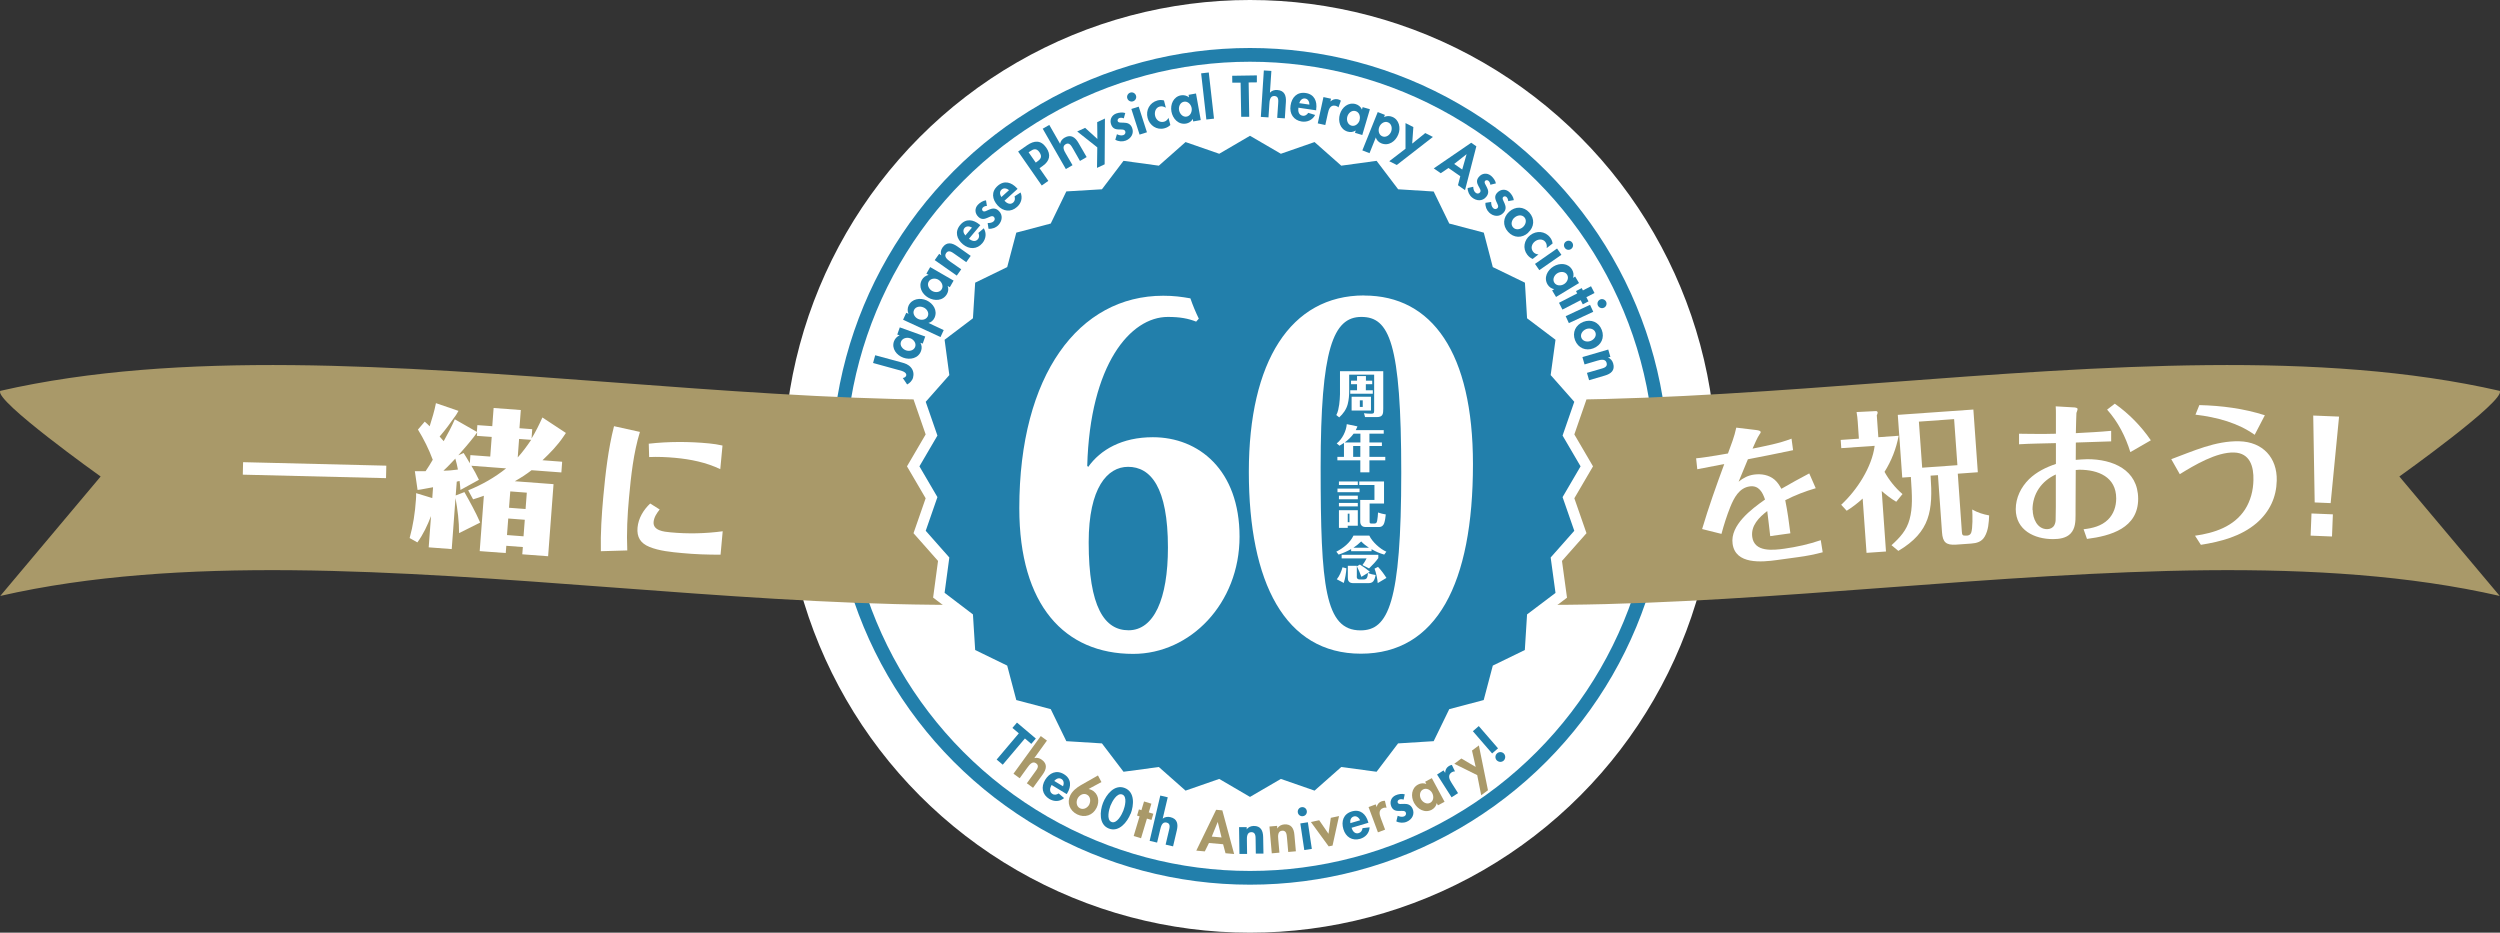 <?xml version="1.0" encoding="UTF-8"?>
<svg id="_レイヤー_2" data-name="レイヤー_2" xmlns="http://www.w3.org/2000/svg" viewBox="0 0 258.34 96.38">
  <rect x="0" y="0" width="258.34" height="96.38" fill="#333333" stroke="none"/>
  <defs>
    <style>
      .cls-1 {
        stroke-width: 11.34px;
      }

      .cls-1, .cls-2 {
        stroke: #fff;
      }

      .cls-1, .cls-2, .cls-3 {
        fill: none;
      }

      .cls-1, .cls-3 {
        stroke-miterlimit: 10;
      }

      .cls-4 {
        fill: #227fab;
      }

      .cls-5 {
        fill: #fff;
      }

      .cls-2 {
        stroke-width: 2.22px;
      }

      .cls-3 {
        stroke: #227fab;
        stroke-width: 1.42px;
      }

      .cls-6 {
        fill: #a99969;
      }
    </style>
  </defs>
  <g id="_レイヤー_1-2" data-name="レイヤー_1">
    <g>
      <circle class="cls-5" cx="129.17" cy="48.19" r="42.52"/>
      <circle class="cls-1" cx="129.17" cy="48.19" r="42.52"/>
      <circle class="cls-3" cx="129.17" cy="48.19" r="42.52"/>
    </g>
    <g>
      <path class="cls-6" d="M.03,40.39c37.03-8.48,89.63,6.73,126.67-1.74,0,7.06,0,14.13,0,21.19C89.66,68.31,37.06,53.11.03,61.58l10.37-12.34S-.65,41.37.03,40.39Z"/>
      <path class="cls-6" d="M258.31,40.39c-37.03-8.48-89.63,6.73-126.67-1.74v21.19c37.04,8.48,89.63-6.73,126.67,1.74l-10.37-12.34s11.06-7.88,10.37-8.85Z"/>
    </g>
    <g>
      <path class="cls-5" d="M182.93,55.43c-.09-.87-.21-1.75-.31-2.62-.85.65-1.71,1.51-1.55,2.68.22,1.59,2.16,1.37,3.31,1.21,1.28-.18,2.55-.46,3.77-.88l.2,1.25c-.83.22-1.68.39-2.53.5l-2.18.3c-1.59.22-4.31.48-4.6-1.68-.27-1.93,1.96-3.59,3.35-4.57-.25-.75-.64-1.48-1.57-1.36-1.11.15-1.64,1.2-2.02,2.13-.36.9-.66,1.84-.91,2.78l-2-.5c.67-2.26,1.47-4.5,2.29-6.72-.94.18-1.86.35-2.79.54l-.12-1.13c.33-.03.65-.07.97-.12.77-.11,1.54-.24,2.32-.38.32-.88.67-1.74.86-2.67l2,.24c.29.04.5.07.52.21.01.08-.04.15-.1.22-.26.37-.52,1.02-.74,1.5,1.35-.28,2.74-.53,4.03-1.03l.16,1.19c-1.56.34-3.11.63-4.67.94-.32.77-.64,1.54-.96,2.32.46-.39,1-.66,1.6-.74.76-.1,1.53.03,2.12.53.3.26.51.59.7.94.95-.55,1.91-1.08,2.88-1.59l.67,1.53c-1.09.32-2.14.72-3.15,1.24.23,1.13.39,2.28.53,3.42l-2.08.29Z"/>
      <path class="cls-5" d="M196.6,51.05l-.65.8c-.54-.32-1.05-.71-1.5-1.11l.44,6.25-2.01.14-.4-5.61c-.51.47-1.06.89-1.65,1.26l-.57-.62c1.64-1.51,3.18-3.9,3.46-6.09l-3.45.24-.06-.85,1.88-.13-.12-1.76c-.02-.33-.06-.65-.12-.99l2.01-.1c.09,0,.16.05.17.16,0,.09-.05.19-.09.27l.16,2.27,2.1-.15c-.25,1.33-.74,2.58-1.46,3.73.48.87,1.1,1.64,1.85,2.29ZM196.17,56.93l-.71-.59c.88-.8,1.56-1.53,1.87-2.68.32-1.18.27-2.35.13-4.37l-.89.06-.46-6.48,7.81-.55.46,6.48-2.07.15.42,5.99c.02.31.06.43.39.41h.14c.2-.02.35-.1.43-.29.17-.42.15-1.85.11-2.41.54.31,1.13.5,1.75.61-.03.74-.08,1.54-.46,2.19-.31.54-.83.68-1.4.72l-1.56.11c-1.03.07-1.38-.25-1.45-1.27l-.42-5.91-.76.05c.25,3.58-.01,5.81-3.34,7.78ZM198.63,48.33l3.64-.26-.34-4.76-3.64.26.34,4.76Z"/>
      <path class="cls-5" d="M214.17,42.09c.33.01.52.05.52.19,0,.05-.06.25-.12.39-.01.36-.04.9-.06,2.09,1.22-.07,2.43-.12,3.65-.24v1.09c-1.21.03-2.43.08-3.65.12-.01.59-.01,1.2-.01,1.79.39-.03.79-.06,1.2-.07,2.62,0,5.24,1.08,5.25,4.09,0,3.03-2.83,3.84-5.29,4.15l-.35-1c.92-.1,1.85-.33,2.52-.99.59-.58.85-1.38.85-2.19,0-2.23-1.86-2.97-3.81-2.97-.12,0-.25.02-.37.03-.01,1.33-.02,2.65-.02,3.98v.64c0,.69-.02,1.42-.51,1.94-.45.48-1.18.58-1.82.58-1.92,0-3.84-.92-3.85-3.09,0-1.19.54-2.28,1.38-3.11.78-.75,1.74-1.22,2.77-1.57v-2.15c-1.27.04-2.55.04-3.81.12v-1.09c.9.01,1.81.03,2.73.02.36,0,.72-.02,1.08-.02,0-.69.01-1.37,0-2.04,0-.27,0-.51-.02-.79l1.73.1ZM210.05,52.69c0,.87.46,1.99,1.49,1.99.3,0,.58-.13.73-.38.09-.16.14-.34.15-.53.03-.73.02-2.07.02-2.85,0-.64,0-1.26,0-1.89-1.48.68-2.41,2-2.41,3.66ZM218.54,41.72c1.45,1.02,2.72,2.32,3.72,3.78l-2.12,1.22c-.49-1.6-1.27-3.13-2.4-4.39l.79-.61Z"/>
      <path class="cls-5" d="M226.82,55.36c1.99-.28,4.01-.93,5.17-2.71.58-.91.85-1.97.87-3.03.04-1.4-.35-2.81-2-2.86-1.82-.05-4.09,1.3-5.61,2.24l-.88-1.55c2.25-.83,4.57-1.91,7.03-1.85,2.42.06,3.93,1.69,3.87,4.07-.04,1.7-.71,3.19-2.08,4.38-1.63,1.39-3.71,1.92-5.76,2.25l-.61-.95ZM232.99,44.93c-.93-.65-1.78-1.04-2.86-1.4-1.07-.34-2.14-.55-3.26-.68l.4-.99c2.32.06,4.57.35,6.77,1.05l-1.05,2.02Z"/>
      <path class="cls-5" d="M241.07,53.15l-.09,2.29-2.21-.09.09-2.29,2.21.09ZM241.71,43.05l-.87,8.94-1.65-.07-.15-8.98,2.68.11Z"/>
    </g>
    <g>
      <path class="cls-5" d="M39.92,48.12l-.03,1.29-14.8-.36.03-1.29,14.8.36Z"/>
      <path class="cls-5" d="M58.09,47.73l-.08,1.09-3.08-.23c-.55.43-1.12.79-1.73,1.14l4,.3-.56,7.45-2.67-.2.06-.75-1.71-.13-.06.75-2.69-.2.43-5.72c-.37.13-.74.26-1.11.37l-.51-.93c1.42-.58,2.72-1.31,3.92-2.27l-3.59-.27c.28.47.55.95.78,1.45l-1.91,1.05c-.02-.31-.05-.63-.09-.93l-.29.07-.11,1.43.9-.35c.58,1.03,1.16,2.07,1.63,3.15l-2.18,1.09c0-1.2-.15-2.43-.37-3.62l-.39,5.27-2.38-.18.24-3.23c-.37.96-.8,1.89-1.41,2.72l-.8-.45c.36-1.3.56-2.62.65-3.95.02-.23.03-.47.02-.69l1.67.51.08-1.12c-.43.08-.82.16-1.25.23-.13.02-.24.03-.35.05l-.28-1.94c.37.01.73,0,1.11,0,.26-.39.51-.77.74-1.18-.4-1.08-.92-2.13-1.53-3.12l.7-.82c.18.15.35.32.51.48.25-.79.49-1.57.65-2.39l2.33.8c-.09.17-.2.34-.25.42-.63.88-1.03,1.46-1.7,2.23.14.17.29.32.42.48.41-.74.81-1.47,1.15-2.26l2.28,1.3.05-.7,1.54.11.14-1.88,2.81.21-.14,1.88,1.32.1-.07.96c.43-.7.79-1.43,1.12-2.17l2.43,1.6c-.07.1-.14.22-.23.34-.63.95-1.39,1.71-2.19,2.48l1.99.15ZM45.81,48.64c.5,0,1-.05,1.51-.12-.07-.38-.16-.76-.27-1.13-.39.42-.8.86-1.23,1.25ZM50.82,45.15l-1.54-.11.03-.37c-.09.12-.21.31-.3.42-.55.71-1.07,1.3-1.65,1.96l.55-.24c.24.35.43.72.64,1.06l.06-.84,2.05.15.15-2.02ZM54.23,53.71l-1.71-.13-.13,1.71,1.71.13.13-1.71ZM54.44,50.91l-1.71-.13-.13,1.69,1.71.13.13-1.7ZM53.64,45.36l-.14,1.91c.51-.57.96-1.18,1.39-1.82l-1.24-.09Z"/>
      <path class="cls-5" d="M66.13,44.62c-.67,2.19-.92,4.52-1.13,6.8-.17,1.82-.26,3.64-.18,5.46l-2.73.08c-.04-1.88.08-3.73.25-5.61.23-2.45.5-4.91,1.11-7.31l2.67.59ZM68.16,52.66c-.3.38-.57.78-.62,1.27-.08.9,1.06,1.02,1.75,1.08,1.8.17,3.6.13,5.39-.11l-.22,2.42c-1.33,0-2.66-.04-3.99-.17-1.09-.1-2.36-.22-3.37-.64-.91-.37-1.31-1.01-1.22-1.99s.62-1.84,1.31-2.49l.98.62ZM74.43,48.48c-1.47-.7-3.05-1.02-4.67-1.17-.88-.08-1.79-.12-2.68-.08l-.04-1.38c2.06-.23,4.15-.23,6.23-.03.47.04.93.12,1.39.22l-.23,2.44Z"/>
    </g>
    <g>
      <path class="cls-4" d="M103.63,79.03l-.64-.54,2.29-2.71-.66-.56.47-.55,1.95,1.65-.47.55-.66-.56-2.29,2.71Z"/>
      <path class="cls-6" d="M108.2,76.51l-1.32,1.83h0c.27-.08.55,0,.78.17.61.44.47.99.09,1.52l-1,1.38-.64-.47.86-1.19c.2-.27.46-.61.1-.87-.38-.28-.69.15-.89.42l-.81,1.12-.64-.47,2.82-3.89.64.47Z"/>
      <path class="cls-4" d="M108.67,81.11c-.18.3-.27.71.08.93.22.14.45.08.65-.05l.56.48c-.45.38-1.03.39-1.53.09-.74-.45-.87-1.25-.43-1.97.44-.72,1.17-1.06,1.94-.59.78.47.78,1.26.34,1.98l-.05.08-1.57-.95ZM109.85,81.25c.11-.26.1-.59-.16-.75-.27-.17-.56-.02-.75.2l.91.55Z"/>
      <path class="cls-6" d="M113.83,80.81l-1.34.72h0c.1.02.22.06.32.11.7.35.84,1.17.51,1.83-.39.79-1.23,1.07-2.02.68-.76-.38-1.08-1.2-.7-1.97.23-.46.67-.8,1.1-1.05l1.76-1,.35.67ZM112.56,83.13c.17-.35.13-.83-.25-1.02s-.79.07-.96.41c-.17.34-.12.83.26,1.01s.79-.07.96-.41Z"/>
      <path class="cls-4" d="M116.83,84.08c-.33.85-1.19,1.95-2.24,1.54-1.06-.41-.94-1.8-.61-2.65.33-.85,1.18-1.96,2.25-1.54s.94,1.8.61,2.66ZM114.75,83.25c-.15.4-.44,1.47.11,1.69.55.22,1.07-.77,1.22-1.17.16-.4.44-1.46-.11-1.67-.55-.21-1.06.75-1.22,1.16Z"/>
      <path class="cls-6" d="M117.91,86.62l-.76-.23.61-2.03-.26-.08.19-.64.26.08.27-.9.76.23-.27.9.47.14-.19.64-.47-.14-.61,2.03Z"/>
      <path class="cls-4" d="M120.67,82.39l-.52,2.2h.01c.21-.18.5-.21.78-.15.73.17.82.73.67,1.36l-.39,1.66-.77-.18.34-1.44c.08-.33.19-.74-.24-.84-.46-.11-.58.4-.66.73l-.32,1.34-.77-.18,1.1-4.68.77.18Z"/>
      <path class="cls-6" d="M124.93,87.11l-.43.87-.88-.08,2.05-4.22.64.06,1.22,4.51-.89-.08-.25-.93-1.48-.13ZM125.84,84.95h-.01s-.61,1.5-.61,1.5l1.01.09-.39-1.59Z"/>
      <path class="cls-4" d="M128.82,85.71h.01c.16-.25.44-.35.72-.36.75-.01.97.51.98,1.16l.03,1.7h-.79s-.02-1.46-.02-1.46c0-.33,0-.76-.44-.76-.47,0-.47.53-.46.87l.02,1.38h-.79s-.04-2.77-.04-2.77h.79s0,.24,0,.24Z"/>
      <path class="cls-6" d="M132,85.6h.01c.14-.26.41-.38.69-.41.75-.06,1.01.44,1.06,1.09l.15,1.69-.79.07-.13-1.47c-.03-.33-.05-.76-.5-.73-.47.04-.43.57-.4.9l.12,1.37-.79.07-.24-2.77.79-.07.02.25Z"/>
      <path class="cls-4" d="M135.04,83.81c.04.26-.14.5-.4.53-.26.04-.5-.14-.53-.4-.04-.25.14-.5.4-.53.26-.04.5.14.53.4ZM135.56,87.72l-.78.12-.41-2.75.78-.12.41,2.75Z"/>
      <path class="cls-6" d="M137.28,86.17l.24-1.66.85-.18-.67,3.05-.4.08-1.84-2.52.86-.18.96,1.4Z"/>
      <path class="cls-4" d="M139.66,85.53c.1.34.34.68.74.56.25-.07.36-.27.4-.51l.73-.09c-.03.59-.41,1.02-.97,1.19-.83.24-1.5-.19-1.74-1s0-1.57.87-1.83c.87-.26,1.46.27,1.69,1.08l.03.09-1.75.52ZM140.55,84.76c-.12-.26-.37-.48-.66-.39-.3.09-.4.4-.35.69l1.02-.3Z"/>
      <path class="cls-6" d="M142.25,83.4h.01c.06-.29.24-.5.52-.6.11-.04.22-.05.33-.05l.17.72c-.11-.03-.23-.02-.34.02-.52.19-.4.67-.25,1.07l.44,1.17-.74.28-.97-2.61.74-.28.1.27Z"/>
      <path class="cls-4" d="M145.04,82.63c-.15-.05-.32-.07-.46,0-.12.05-.2.2-.14.32.08.19.37.12.68.12.32,0,.65.06.85.5.25.57-.06,1.11-.59,1.34-.34.15-.74.14-1.09-.03l.14-.58c.21.09.46.15.67.06.16-.07.24-.24.17-.4-.1-.22-.38-.16-.68-.16s-.62-.03-.81-.44c-.21-.48-.03-.97.44-1.18.27-.12.65-.19.94-.1l-.12.56Z"/>
      <path class="cls-6" d="M149.28,82.85l-.69.37-.12-.22h-.01c-.04.28-.25.53-.5.67-.72.39-1.48-.05-1.84-.71-.35-.65-.28-1.52.42-1.89.25-.14.57-.17.85-.06l-.12-.23.69-.37,1.32,2.45ZM148,81.95c-.18-.33-.59-.56-.95-.37s-.39.67-.21,1c.18.33.59.57.95.38.36-.19.39-.67.21-1Z"/>
      <path class="cls-4" d="M149.34,79.86h0c0-.3.13-.54.38-.7.1-.06.21-.1.31-.12l.32.67c-.12,0-.23.03-.33.09-.46.3-.25.74-.02,1.1l.67,1.06-.67.43-1.5-2.35.67-.43.16.24Z"/>
      <path class="cls-6" d="M150.29,78.92l.72-.54,1.48.87-.38-1.69.71-.53.94,4.63-.7.52-.41-2.08-2.36-1.17Z"/>
      <path class="cls-4" d="M152.2,75.56l.61-.53,1.99,2.3-.61.53-1.99-2.3ZM155.42,77.89c.18.21.16.53-.05.72-.21.18-.53.15-.72-.06-.18-.21-.15-.53.06-.71.21-.18.53-.16.71.05Z"/>
    </g>
    <g>
      <polygon class="cls-2" points="163.33 48.19 161.47 51.37 162.68 54.85 160.24 57.61 160.74 61.27 157.8 63.49 157.57 67.17 154.26 68.78 153.32 72.34 149.76 73.28 148.15 76.59 144.47 76.82 142.25 79.75 138.6 79.26 135.84 81.7 132.36 80.49 129.17 82.35 125.99 80.49 122.51 81.7 119.75 79.26 116.1 79.75 113.87 76.82 110.19 76.59 108.58 73.28 105.02 72.34 104.08 68.78 100.77 67.17 100.54 63.49 97.61 61.26 98.1 57.61 95.66 54.85 96.87 51.37 95.01 48.19 96.87 45.01 95.66 41.52 98.1 38.76 97.61 35.11 100.54 32.89 100.77 29.21 104.08 27.6 105.02 24.04 108.58 23.1 110.19 19.78 113.87 19.56 116.1 16.62 119.75 17.12 122.51 14.68 125.99 15.89 129.17 14.03 132.36 15.89 135.84 14.68 138.6 17.12 142.25 16.62 144.48 19.56 148.15 19.79 149.76 23.1 153.33 24.04 154.26 27.6 157.58 29.21 157.8 32.89 160.74 35.11 160.24 38.76 162.68 41.52 161.47 45.01 163.33 48.19"/>
      <polygon class="cls-4" points="163.33 48.19 161.47 51.37 162.68 54.85 160.24 57.61 160.74 61.27 157.8 63.49 157.57 67.17 154.26 68.78 153.32 72.34 149.76 73.28 148.15 76.59 144.47 76.82 142.25 79.75 138.6 79.26 135.84 81.7 132.36 80.49 129.17 82.35 125.99 80.49 122.51 81.7 119.75 79.26 116.1 79.75 113.87 76.82 110.19 76.59 108.58 73.28 105.02 72.34 104.08 68.78 100.77 67.17 100.54 63.49 97.61 61.26 98.1 57.61 95.66 54.85 96.87 51.37 95.01 48.19 96.87 45.01 95.66 41.52 98.1 38.76 97.61 35.11 100.54 32.89 100.77 29.21 104.08 27.6 105.02 24.04 108.58 23.1 110.19 19.78 113.87 19.56 116.1 16.62 119.75 17.12 122.51 14.68 125.99 15.89 129.17 14.03 132.36 15.89 135.84 14.68 138.6 17.12 142.25 16.62 144.48 19.56 148.15 19.79 149.76 23.1 153.33 24.04 154.26 27.6 157.58 29.21 157.8 32.89 160.74 35.11 160.24 38.76 162.68 41.52 161.47 45.01 163.33 48.19"/>
    </g>
    <g>
      <path class="cls-4" d="M93.16,37.45c.38.1.71.21.98.53.25.3.31.68.21,1.05-.08.3-.34.56-.61.7l-.45-.67c.13,0,.32-.11.35-.24.11-.39-.57-.53-.84-.6l-2.58-.71.22-.8,2.72.74Z"/>
      <path class="cls-4" d="M95.61,34.77l-.26.74-.24-.09h0c.15.25.17.56.07.84-.27.77-1.13.96-1.84.7-.69-.25-1.23-.94-.96-1.69.1-.27.31-.51.59-.61l-.25-.09.26-.74,2.62.94ZM94.06,34.96c-.35-.13-.82-.02-.96.36-.14.38.16.75.51.88s.82.03.96-.36c.14-.38-.16-.76-.51-.89Z"/>
      <path class="cls-4" d="M93.88,32.42c-.12-.25-.11-.58.01-.84.33-.71,1.2-.84,1.86-.54.69.32,1.16,1.05.82,1.8-.12.26-.36.48-.63.53h0s1.58.74,1.58.74l-.33.72-3.87-1.79.33-.72.23.11ZM95.43,31.77c-.34-.16-.81-.1-.98.27s.09.77.43.92c.34.16.81.1.99-.27.17-.37-.09-.77-.43-.92Z"/>
      <path class="cls-4" d="M98.54,29l-.39.68-.22-.13h0c.11.27.07.59-.08.84-.41.71-1.29.74-1.94.36-.64-.37-1.04-1.14-.64-1.84.14-.25.4-.44.69-.5l-.23-.13.39-.68,2.41,1.39ZM96.98,28.91c-.32-.19-.8-.17-1.01.19-.2.35.02.77.34.96.32.19.8.18,1.01-.18.2-.35-.02-.78-.35-.97Z"/>
      <path class="cls-4" d="M97.27,26.37h0c-.11-.29-.03-.57.13-.8.43-.61.99-.48,1.52-.11l1.39.98-.46.65-1.21-.85c-.27-.19-.62-.45-.87-.09-.27.39.16.69.43.89l1.13.79-.46.65-2.28-1.6.46-.65.21.15Z"/>
      <path class="cls-4" d="M100.12,24.66c.27.23.66.38.93.06.17-.2.15-.43.05-.65l.56-.48c.3.5.23,1.08-.14,1.53-.55.66-1.36.67-2.01.13s-.87-1.31-.29-2c.58-.7,1.36-.58,2.01-.04l.07.06-1.17,1.4ZM100.44,23.52c-.24-.15-.57-.19-.77.04-.2.24-.11.55.09.77l.68-.81Z"/>
      <path class="cls-4" d="M101.99,21.28c-.16,0-.32.05-.43.17-.09.09-.11.26,0,.35.15.14.39-.03.68-.15.29-.12.63-.19.97.14.45.43.36,1.04-.04,1.47-.26.27-.63.41-1.02.38l-.09-.59c.23,0,.48-.03.64-.2.12-.13.13-.31,0-.44-.18-.17-.41,0-.69.11-.28.12-.59.2-.91-.11-.38-.36-.4-.89-.04-1.26.2-.21.53-.42.83-.45l.09.56Z"/>
      <path class="cls-4" d="M103.79,20.74c.24.26.6.46.91.19.19-.17.21-.4.14-.64l.62-.4c.23.54.08,1.1-.36,1.49-.64.58-1.44.48-2.01-.15-.57-.63-.68-1.42,0-2.02.68-.61,1.43-.38,2,.24l.06.07-1.36,1.23ZM104.27,19.65c-.22-.18-.54-.27-.77-.06-.24.21-.18.53-.02.77l.79-.71Z"/>
      <path class="cls-4" d="M108.33,18.69l-.68.48-2.44-3.51.93-.65c.74-.51,1.42-.55,1.97.24.52.74.36,1.39-.35,1.89l-.34.24.91,1.31ZM107.02,16.81l.14-.1c.4-.28.56-.52.25-.98-.31-.45-.62-.34-1-.07l-.12.08.74,1.06Z"/>
      <path class="cls-4" d="M108.43,12.91l1.12,1.96h0c.03-.28.22-.51.47-.65.65-.37,1.1-.02,1.42.54l.85,1.47-.69.4-.73-1.28c-.17-.29-.37-.67-.75-.45-.41.23-.15.69.02.98l.69,1.19-.69.4-2.39-4.17.69-.4Z"/>
      <path class="cls-4" d="M111.31,13.59l.82-.38,1.27,1.15-.02-1.74.8-.37-.03,4.73-.79.37.03-2.12-2.07-1.64Z"/>
      <path class="cls-4" d="M116.12,12.23c-.14-.06-.31-.09-.46-.03-.12.05-.21.19-.16.32.07.19.36.14.67.16.31.01.65.09.82.54.22.58-.12,1.1-.66,1.31-.35.13-.75.1-1.08-.09l.17-.57c.2.1.45.17.67.09.16-.06.25-.22.19-.39-.09-.23-.37-.18-.67-.19s-.62-.07-.78-.49c-.19-.49.02-.97.51-1.16.28-.1.66-.15.94-.05l-.15.55Z"/>
      <path class="cls-4" d="M117.39,9.88c.08.25-.06.51-.31.59-.25.08-.51-.06-.59-.31-.08-.24.06-.51.31-.59.25-.08.51.06.59.31ZM118.52,13.67l-.76.24-.85-2.65.76-.24.85,2.65Z"/>
      <path class="cls-4" d="M120.47,11.13c-.21-.12-.4-.18-.63-.12-.43.11-.57.58-.47.98.11.42.47.7.91.59.21-.05.37-.21.47-.4l.19.74c-.18.17-.38.28-.62.34-.79.21-1.53-.3-1.73-1.07-.21-.8.21-1.59,1.02-1.81.21-.06.45-.06.67,0l.19.74Z"/>
      <path class="cls-4" d="M124.07,12.41l-.77.14-.04-.25h-.01c-.13.25-.4.42-.68.47-.8.14-1.39-.51-1.52-1.25-.13-.73.21-1.53.99-1.67.28-.05.6.02.83.21l-.05-.26.77-.14.49,2.74ZM123.14,11.16c-.07-.37-.39-.72-.79-.65-.4.07-.58.51-.51.88.07.37.38.73.78.66.4-.07.58-.52.52-.89Z"/>
      <path class="cls-4" d="M125.45,12.26l-.79.09-.54-4.77.79-.09.54,4.77Z"/>
      <path class="cls-4" d="M129.09,12.07h-.83s-.06-3.53-.06-3.53h-.86s-.01-.71-.01-.71l2.55-.04v.72s-.85.01-.85.01l.06,3.54Z"/>
      <path class="cls-4" d="M131.38,7.32l-.15,2.25h.01c.18-.21.46-.29.75-.27.75.05.93.59.89,1.23l-.11,1.7-.79-.05.1-1.47c.02-.33.07-.76-.38-.79-.47-.03-.51.5-.53.83l-.09,1.38-.79-.05.31-4.8.79.05Z"/>
      <path class="cls-4" d="M134.17,11.14c-.05.35.03.76.44.82.26.04.44-.1.58-.3l.71.22c-.27.52-.8.76-1.38.68-.85-.13-1.29-.81-1.16-1.65.12-.84.66-1.43,1.56-1.3.9.13,1.21.86,1.09,1.69v.1s-1.83-.27-1.83-.27ZM135.31,10.81c0-.29-.14-.59-.44-.63-.31-.05-.53.2-.61.48l1.05.15Z"/>
      <path class="cls-4" d="M137.48,10.48h.01c.21-.2.47-.28.76-.22.11.02.22.08.31.14l-.25.7c-.08-.09-.18-.14-.3-.17-.54-.12-.7.35-.79.77l-.27,1.22-.78-.17.59-2.72.78.17-.06.28Z"/>
      <path class="cls-4" d="M140.77,13.95l-.75-.22.07-.24h-.01c-.23.16-.54.2-.82.11-.78-.23-1.02-1.08-.8-1.8.21-.71.87-1.27,1.64-1.04.28.08.52.29.64.56l.07-.25.75.22-.79,2.67ZM140.49,12.41c.11-.36-.02-.82-.41-.93-.39-.12-.75.2-.85.56-.11.36.02.82.41.94.39.12.75-.2.86-.56Z"/>
      <path class="cls-4" d="M143.02,12.1c.25-.13.57-.14.84-.03.73.29.91,1.16.63,1.83-.28.71-.99,1.22-1.75.91-.26-.1-.5-.33-.56-.6h-.01s-.65,1.62-.65,1.62l-.74-.29,1.59-3.96.74.29-.09.24ZM143.75,13.61c.14-.35.06-.81-.32-.97-.38-.15-.76.13-.9.48-.14.35-.06.82.32.97.38.15.76-.13.9-.48Z"/>
      <path class="cls-4" d="M145.24,12.72l.81.41-.12,1.71,1.35-1.09.79.4-3.73,2.9-.78-.39,1.68-1.29v-2.64Z"/>
      <path class="cls-4" d="M149.68,17.36l-.8.54-.72-.5,3.87-2.65.53.37-1.17,4.53-.73-.51.24-.93-1.22-.85ZM151.54,15.94h0s-1.27,1-1.27,1l.83.58.45-1.58Z"/>
      <path class="cls-4" d="M154.01,19.1c-.02-.16-.08-.31-.2-.42-.1-.08-.27-.09-.35.02-.13.16.06.39.19.66.14.28.24.61-.07.98-.39.48-1.01.44-1.46.07-.29-.24-.46-.6-.46-.98l.58-.13c0,.23.07.48.25.62.14.11.32.11.44-.03.16-.19-.02-.41-.16-.68-.14-.27-.25-.57.04-.92.33-.4.85-.46,1.26-.13.23.19.46.5.51.79l-.56.14Z"/>
      <path class="cls-4" d="M155.85,20.79c0-.16-.06-.32-.17-.43-.09-.09-.26-.1-.35,0-.14.15.03.39.15.67.12.29.2.62-.13.97-.42.45-1.04.37-1.46-.03-.27-.26-.42-.63-.39-1.01l.59-.09c0,.23.04.48.21.64.13.12.31.13.44,0,.17-.18,0-.41-.12-.69-.12-.28-.21-.59.1-.91.36-.38.88-.41,1.26-.05.21.2.42.52.45.82l-.56.1Z"/>
      <path class="cls-4" d="M157.92,24.05c-.64.58-1.49.56-2.08-.09-.59-.65-.53-1.5.11-2.08.64-.58,1.5-.56,2.08.08.58.64.53,1.5-.12,2.08ZM156.49,22.49c-.28.25-.41.71-.13,1.01.27.3.74.22,1.02-.04.29-.26.41-.71.14-1.01-.27-.3-.74-.22-1.02.04Z"/>
      <path class="cls-4" d="M159.83,25.63c.03-.24,0-.44-.14-.63-.27-.35-.76-.3-1.08-.05-.34.27-.46.71-.18,1.07.13.17.34.26.55.27l-.6.47c-.23-.1-.41-.24-.56-.44-.5-.65-.33-1.52.3-2.01.65-.51,1.55-.44,2.06.23.14.17.23.39.26.62l-.6.47Z"/>
      <path class="cls-4" d="M159.07,27.92l-.45-.65,2.28-1.59.45.65-2.29,1.59ZM162.35,25.73c-.21.15-.51.1-.65-.12-.15-.21-.1-.51.12-.65.21-.15.51-.1.65.12.15.21.09.51-.12.65Z"/>
      <path class="cls-4" d="M160.79,30.68l-.4-.67.22-.13h0c-.28-.04-.54-.23-.69-.48-.42-.7-.03-1.48.62-1.87.63-.38,1.5-.36,1.91.33.15.25.2.56.1.85l.22-.13.4.67-2.38,1.44ZM161.62,29.36c.32-.19.53-.62.32-.97-.21-.35-.68-.35-1-.16s-.54.62-.33.97c.21.35.69.36,1.01.16Z"/>
      <path class="cls-4" d="M161.46,32l-.36-.71,1.88-.97-.12-.24.59-.31.12.24.84-.43.36.7-.84.43.22.43-.59.31-.22-.43-1.88.97Z"/>
      <path class="cls-4" d="M162.12,33.39l-.33-.72,2.52-1.17.33.72-2.52,1.17ZM165.74,31.8c-.24.11-.51,0-.62-.23-.11-.24,0-.51.23-.62.23-.11.51,0,.62.23.11.24,0,.52-.23.62Z"/>
      <path class="cls-4" d="M164.67,35.99c-.8.31-1.59-.02-1.91-.83-.31-.81.05-1.58.85-1.9.81-.31,1.6.02,1.91.83.31.81-.05,1.58-.86,1.9ZM163.9,34.01c-.35.14-.63.51-.49.89.15.38.61.47.96.33.36-.14.64-.51.49-.89-.15-.38-.61-.47-.97-.33Z"/>
      <path class="cls-4" d="M166.16,36.95h0c.29.1.46.34.54.61.21.72-.24,1.07-.86,1.25l-1.63.48-.22-.76,1.42-.41c.32-.09.74-.2.61-.63-.13-.45-.64-.31-.96-.22l-1.32.39-.22-.76,2.67-.78.22.76-.25.07Z"/>
    </g>
    <g>
      <g>
        <path class="cls-5" d="M123.59,33.23c-.82-.32-1.65-.48-2.91-.48-3.87,0-8.04,4.9-8.33,15.39l.1.11c1.26-1.78,3.49-3.07,6.68-3.07,4.75,0,8.96,3.39,8.96,10.28s-5.08,12.11-10.99,12.11c-7.07,0-11.77-5-11.77-15.06,0-13.77,6.15-21.95,14.87-21.95,1.11,0,1.89.11,2.81.27.24.7.53,1.4.87,2.1l-.29.32ZM116.57,48.24c-2.13,0-4.07,2.15-4.07,7.8,0,6.73,1.65,9.09,4.12,9.09,2.62,0,4.07-3.23,4.07-8.55,0-6.24-1.79-8.34-4.12-8.34Z"/>
        <path class="cls-5" d="M140.97,30.54c7.02,0,11.24,5.92,11.24,17.43,0,12.32-3.73,19.58-11.58,19.58s-11.58-7.37-11.58-18.78,4.31-18.24,11.91-18.24ZM140.68,32.75c-2.91,0-4.21,3.28-4.21,15.55s.44,16.84,4.12,16.84c2.86,0,4.21-2.8,4.21-16.3s-1.26-16.09-4.12-16.09Z"/>
      </g>
      <g>
        <path class="cls-5" d="M142.94,38.35v3.88c0,.54-.03.87-.67.87h-1.21l-.11-.4c.23.03.48.05.71.05.27,0,.34-.03.34-.31v-3.72h-2.58v1.71c0,.44-.04.9-.15,1.33-.14.54-.47,1-.88,1.37l-.3-.24c.18-.33.24-.72.3-1.09.04-.35.08-.72.08-1.07v-2.37h4.47ZM141.8,39.34v.36h-.66v.63h.72v.36h-2.33v-.36h.7v-.63h-.62v-.36h.62v-.48h.92v.48h.66ZM141.67,41v1.42h-2v-1.42h2ZM140.52,42.05h.3v-.68h-.3v.68Z"/>
        <path class="cls-5" d="M143.15,47.21v.36h-1.64v1.24h-.94v-1.24h-2.37v-.36h.68v-1.44c-.15.1-.3.2-.46.29l-.29-.24c.57-.43.99-1.29,1.04-1.99l1.1.23s-.02.07-.04.11c-.04.09-.08.18-.13.28h2.89v.36h-1.48v.91h1.29v.37h-1.29v1.12h1.64ZM138.96,45.72h1.62v-.91h-.7c-.25.35-.57.65-.92.91ZM140.57,46.09h-.74v1.12h.74v-1.12Z"/>
        <path class="cls-5" d="M140.49,50.49v.37h-2.28v-.37h2.28ZM140.31,49.75v.37h-1.95v-.37h1.95ZM140.31,51.22v.37h-1.95v-.37h1.95ZM140.31,51.97v.36h-1.95v-.36h1.95ZM140.31,52.72v1.61h-1.04v.22h-.91v-1.83h1.95ZM139.27,53.96h.18v-.88h-.18v.88ZM143.02,49.75v2.28h-1.49v1.84c0,.14,0,.23.17.23h.33c.19,0,.24-.11.28-.29.05-.28.08-.57.09-.85.26.09.53.16.8.2-.03.3-.07.61-.16.89-.08.25-.26.41-.54.41h-1.29c-.18,0-.37,0-.5-.14-.12-.12-.15-.28-.15-.44v-2.22h1.47v-1.54h-1.57v-.37h2.55Z"/>
        <path class="cls-5" d="M141.73,56.96h-2.11v-.22c-.41.23-.84.42-1.29.57l-.24-.3c.73-.38,1.42-.92,1.77-1.66h1.64c.3.64,1.11,1.38,1.76,1.66l-.22.3c-.46-.13-.9-.32-1.31-.56v.2ZM139.13,58.73c-.03.51-.12,1.03-.27,1.51l-.72-.38c.28-.34.48-.82.59-1.24l.41.11ZM142.43,57.33v.34c-.28.39-.61.73-.96,1.07l-.68-.35c.17-.22.31-.45.43-.69h-2.58v-.37h3.78ZM140.2,59.58c0,.2.09.3.31.3h.37c.16,0,.31-.03.38-.18.07-.16.09-.34.1-.5.21.11.55.19.79.22-.04.23-.1.46-.24.65-.15.18-.36.19-.57.19h-1.46c-.19,0-.38-.02-.5-.18-.1-.12-.1-.28-.1-.43v-1.18h.93v1.11ZM140.66,55.95c-.25.24-.51.46-.8.65h1.6c-.29-.19-.56-.4-.8-.65ZM141.55,59.08l-.87.53c-.14-.37-.28-.74-.46-1.09l.3-.18c.36.22.71.46,1.04.74ZM142.37,60.26c-.04-.47-.16-1.06-.33-1.5l.36-.18c.33.35.61.73.87,1.14l-.91.54Z"/>
      </g>
    </g>
  </g>
</svg>